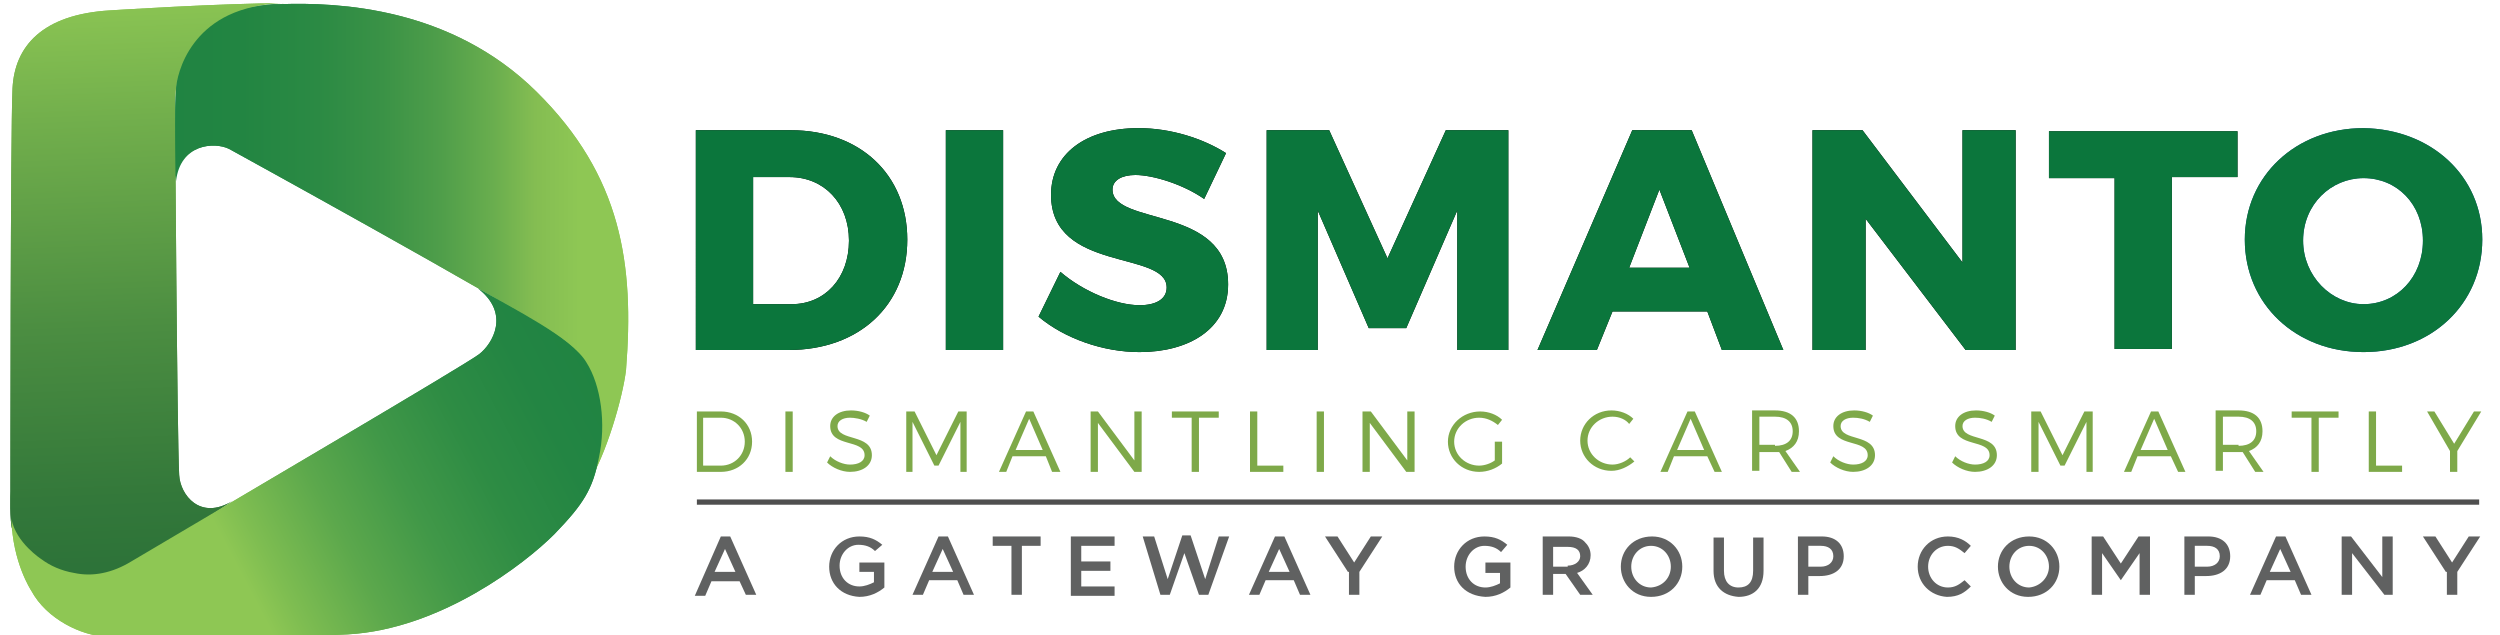 <?xml version="1.0" encoding="utf-8"?>
<!-- Generator: Adobe Illustrator 27.1.1, SVG Export Plug-In . SVG Version: 6.00 Build 0)  -->
<svg version="1.1" id="Layer_1" xmlns="http://www.w3.org/2000/svg" xmlns:xlink="http://www.w3.org/1999/xlink" x="0px" y="0px"
	 viewBox="0 0 240 61" enable-background="new 0 0 240 61" xml:space="preserve">
<g>
	<g>
		<g>
			<g>
				<path d="M87.1,23c0,6.3-4.6,10.6-11.4,10.6h-8.9V12.5h9.1C82.6,12.5,87.1,16.8,87.1,23z M81.5,23.1c0-3.6-2.4-6.1-5.7-6.1h-3.5
					v12.2H76C79.2,29.2,81.5,26.7,81.5,23.1z"/>
				<path d="M96.3,12.5v21.1h-5.5V12.5H96.3z"/>
				<path d="M109,16.8c-1.3,0-2.2,0.5-2.2,1.4c0,3.5,11.1,1.5,11.1,9.1c0,4.3-3.8,6.5-8.5,6.5c-3.5,0-7.2-1.3-9.7-3.4l2.1-4.3
					c2.2,1.9,5.4,3.2,7.6,3.2c1.6,0,2.6-0.6,2.6-1.7c0-3.6-11.1-1.4-11.1-8.9c0-3.9,3.3-6.4,8.4-6.4c3.1,0,6.2,1,8.4,2.4l-2.1,4.4
					C113.6,17.7,110.7,16.8,109,16.8z"/>
				<path d="M127.6,12.5l5.6,12.3l5.6-12.3h6v21.1h-4.9l0-13.4L135,31.5h-3.6l-4.9-11.3v13.4h-4.9V12.5H127.6z"/>
				<path d="M163.9,29.9h-9.1l-1.5,3.7h-5.7l9.1-21.1h5.7l8.8,21.1h-5.9L163.9,29.9z M162.2,25.7l-2.9-7.5l-2.9,7.5H162.2z"/>
				<path d="M178.8,12.5l9.6,12.7V12.5h5.1v21.1h-4.8L179.1,21v12.6H174V12.5H178.8z"/>
				<path d="M214.8,12.5v4.5h-6.3v16.5h-5.5V17.1h-6.3v-4.5H214.8z"/>
				<path fill="#1F4987" d="M238.3,23c0,6.2-4.9,10.8-11.4,10.8c-6.5,0-11.4-4.6-11.4-10.8c0-6.1,4.9-10.7,11.4-10.7
					C233.4,12.4,238.3,16.9,238.3,23z M221.1,23.1c0,3.4,2.7,6.1,5.8,6.1c3.2,0,5.7-2.6,5.7-6.1s-2.5-6-5.7-6
					C223.8,17.1,221.1,19.6,221.1,23.1z"/>
			</g>
			<g>
				<path fill="#0B763C" d="M87.1,23c0,6.3-4.6,10.6-11.4,10.6h-8.9V12.5h9.1C82.6,12.5,87.1,16.8,87.1,23z M81.5,23.1
					c0-3.6-2.4-6.1-5.7-6.1h-3.5v12.2H76C79.2,29.2,81.5,26.7,81.5,23.1z"/>
				<path fill="#0B763C" d="M96.3,12.5v21.1h-5.5V12.5H96.3z"/>
				<path fill="#0B763C" d="M109,16.8c-1.3,0-2.2,0.5-2.2,1.4c0,3.5,11.1,1.5,11.1,9.1c0,4.3-3.8,6.5-8.5,6.5
					c-3.5,0-7.2-1.3-9.7-3.4l2.1-4.3c2.2,1.9,5.4,3.2,7.6,3.2c1.6,0,2.6-0.6,2.6-1.7c0-3.6-11.1-1.4-11.1-8.9c0-3.9,3.3-6.4,8.4-6.4
					c3.1,0,6.2,1,8.4,2.4l-2.1,4.4C113.6,17.7,110.7,16.8,109,16.8z"/>
				<path fill="#0B763C" d="M127.6,12.5l5.6,12.3l5.6-12.3h6v21.1h-4.9l0-13.4L135,31.5h-3.6l-4.9-11.3v13.4h-4.9V12.5H127.6z"/>
				<path fill="#0B763C" d="M163.9,29.9h-9.1l-1.5,3.7h-5.7l9.1-21.1h5.7l8.8,21.1h-5.9L163.9,29.9z M162.2,25.7l-2.9-7.5l-2.9,7.5
					H162.2z"/>
				<path fill="#0B763C" d="M178.8,12.5l9.6,12.7V12.5h5.1v21.1h-4.8L179.1,21v12.6H174V12.5H178.8z"/>
				<path fill="#0B763C" d="M214.8,12.5v4.5h-6.3v16.5h-5.5V17.1h-6.3v-4.5H214.8z"/>
				<path fill="#0B763C" d="M238.3,23c0,6.2-4.9,10.8-11.4,10.8c-6.5,0-11.4-4.6-11.4-10.8c0-6.1,4.9-10.7,11.4-10.7
					C233.4,12.4,238.3,16.9,238.3,23z M221.1,23.1c0,3.4,2.7,6.1,5.8,6.1c3.2,0,5.7-2.6,5.7-6.1s-2.5-6-5.7-6
					C223.8,17.1,221.1,19.6,221.1,23.1z"/>
			</g>
		</g>
		<g>
			<line fill="none" stroke="#4F4F4F" stroke-width="0.506" stroke-miterlimit="10" x1="66.9" y1="48.2" x2="238" y2="48.2"/>
			<g>
				<g>
					<path fill="#606161" d="M69.2,51.5h0.9l2.5,5.6h-1L71,55.8h-2.7l-0.6,1.4h-1L69.2,51.5z M70.6,54.9l-1-2.2l-1,2.2H70.6z"/>
					<path fill="#606161" d="M79.6,54.4L79.6,54.4c0-1.6,1.2-2.9,2.9-2.9c1,0,1.6,0.3,2.2,0.8L84,52.9c-0.4-0.4-0.9-0.6-1.6-0.6
						c-1,0-1.8,0.9-1.8,2v0c0,1.2,0.8,2,1.9,2c0.5,0,1-0.2,1.4-0.4v-1h-1.4V54h2.4v2.4c-0.6,0.5-1.4,0.9-2.4,0.9
						C80.7,57.2,79.6,56,79.6,54.4z"/>
					<path fill="#606161" d="M90.1,51.5H91l2.5,5.6h-1l-0.6-1.4h-2.7l-0.6,1.4h-1L90.1,51.5z M91.5,54.9l-1-2.2l-1,2.2H91.5z"/>
					<path fill="#606161" d="M97.1,52.4h-1.8v-0.9h4.6v0.9h-1.8v4.7h-1V52.4z"/>
					<path fill="#606161" d="M102.8,51.5h4.2v0.9h-3.2v1.5h2.8v0.9h-2.8v1.5h3.2v0.9h-4.2V51.5z"/>
					<path fill="#606161" d="M109.7,51.5h1.1l1.3,4.1l1.4-4.2h0.8l1.4,4.2l1.3-4.1h1l-2,5.6h-0.9l-1.4-4l-1.4,4h-0.9L109.7,51.5z"/>
					<path fill="#606161" d="M122.4,51.5h0.9l2.5,5.6h-1l-0.6-1.4h-2.7l-0.6,1.4h-1L122.4,51.5z M123.8,54.9l-1-2.2l-1,2.2H123.8z"
						/>
					<path fill="#606161" d="M129.4,54.9l-2.2-3.4h1.2l1.6,2.5l1.6-2.5h1.1l-2.2,3.4v2.2h-1V54.9z"/>
					<path fill="#606161" d="M139.6,54.4L139.6,54.4c0-1.6,1.2-2.9,2.9-2.9c1,0,1.6,0.3,2.2,0.8l-0.6,0.7c-0.4-0.4-0.9-0.6-1.6-0.6
						c-1,0-1.8,0.9-1.8,2v0c0,1.2,0.8,2,1.9,2c0.5,0,1-0.2,1.4-0.4v-1h-1.4V54h2.4v2.4c-0.6,0.5-1.4,0.9-2.4,0.9
						C140.7,57.2,139.6,56,139.6,54.4z"/>
					<path fill="#606161" d="M148.1,51.5h2.5c0.7,0,1.3,0.2,1.6,0.6c0.3,0.3,0.5,0.7,0.5,1.2v0c0,0.9-0.6,1.5-1.3,1.7l1.5,2.1h-1.2
						l-1.4-2h-1.2v2h-1V51.5z M150.5,54.3c0.7,0,1.2-0.4,1.2-0.9v0c0-0.6-0.4-0.9-1.2-0.9h-1.4v1.9H150.5z"/>
					<path fill="#606161" d="M155.6,54.4L155.6,54.4c0-1.6,1.2-2.9,3-2.9c1.7,0,2.9,1.3,2.9,2.9v0c0,1.6-1.2,2.9-3,2.9
						S155.6,55.9,155.6,54.4z M160.4,54.4L160.4,54.4c0-1.1-0.8-2-1.9-2s-1.9,0.9-1.9,2v0c0,1.1,0.8,2,1.9,2
						C159.7,56.3,160.4,55.4,160.4,54.4z"/>
					<path fill="#606161" d="M164.5,54.8v-3.2h1v3.2c0,1,0.5,1.6,1.4,1.6c0.9,0,1.4-0.5,1.4-1.6v-3.2h1v3.2c0,1.7-1,2.5-2.4,2.5
						C165.5,57.2,164.5,56.4,164.5,54.8z"/>
					<path fill="#606161" d="M172.7,51.5h2.2c1.3,0,2.1,0.7,2.1,1.9v0c0,1.3-1,1.9-2.3,1.9h-1.1v1.8h-1V51.5z M174.8,54.4
						c0.7,0,1.2-0.4,1.2-1v0c0-0.7-0.5-1-1.2-1h-1.2v2H174.8z"/>
					<path fill="#606161" d="M184.1,54.4L184.1,54.4c0-1.6,1.2-2.9,2.9-2.9c1,0,1.7,0.4,2.2,0.9l-0.6,0.7c-0.5-0.4-0.9-0.7-1.6-0.7
						c-1.1,0-1.9,0.9-1.9,2v0c0,1.1,0.8,2,1.9,2c0.7,0,1.1-0.3,1.6-0.7l0.6,0.6c-0.6,0.6-1.2,1-2.3,1
						C185.3,57.2,184.1,56,184.1,54.4z"/>
					<path fill="#606161" d="M191.8,54.4L191.8,54.4c0-1.6,1.2-2.9,3-2.9c1.7,0,2.9,1.3,2.9,2.9v0c0,1.6-1.2,2.9-3,2.9
						S191.8,55.9,191.8,54.4z M196.7,54.4L196.7,54.4c0-1.1-0.8-2-1.9-2s-1.9,0.9-1.9,2v0c0,1.1,0.8,2,1.9,2
						C195.9,56.3,196.7,55.4,196.7,54.4z"/>
					<path fill="#606161" d="M200.8,51.5h1.1l1.7,2.6l1.7-2.6h1.1v5.6h-1v-4l-1.8,2.6h0l-1.8-2.6v4h-1V51.5z"/>
					<path fill="#606161" d="M209.8,51.5h2.2c1.3,0,2.1,0.7,2.1,1.9v0c0,1.3-1,1.9-2.3,1.9h-1.1v1.8h-1V51.5z M211.9,54.4
						c0.7,0,1.2-0.4,1.2-1v0c0-0.7-0.5-1-1.2-1h-1.2v2H211.9z"/>
					<path fill="#606161" d="M218.5,51.5h0.9l2.5,5.6h-1l-0.6-1.4h-2.7l-0.6,1.4h-1L218.5,51.5z M219.9,54.9l-1-2.2l-1,2.2H219.9z"
						/>
					<path fill="#606161" d="M224.8,51.5h0.9l3,3.9v-3.9h1v5.6h-0.8l-3.1-4v4h-1V51.5z"/>
					<path fill="#606161" d="M234.8,54.9l-2.2-3.4h1.2l1.6,2.5l1.6-2.5h1.1l-2.2,3.4v2.2h-1V54.9z"/>
				</g>
			</g>
			<g>
				<g>
					<path fill="#7EA949" d="M72.2,42.4c0,1.7-1.3,2.9-3,2.9h-2.3v-5.8h2.3C70.9,39.5,72.2,40.7,72.2,42.4z M71.5,42.4
						c0-1.3-1-2.3-2.3-2.3h-1.7v4.6h1.7C70.5,44.7,71.5,43.7,71.5,42.4z"/>
					<path fill="#7EA949" d="M76.1,39.5v5.8h-0.7v-5.8H76.1z"/>
					<path fill="#7EA949" d="M81.6,40.1c-0.7,0-1.2,0.3-1.2,0.8c0,1.5,3.3,0.7,3.3,2.8c0,1-0.9,1.6-2.1,1.6c-0.8,0-1.7-0.4-2.2-0.9
						l0.3-0.6c0.5,0.5,1.3,0.8,1.9,0.8c0.8,0,1.4-0.3,1.4-0.9c0-1.6-3.3-0.7-3.3-2.8c0-0.9,0.8-1.5,2-1.5c0.7,0,1.4,0.2,1.8,0.5
						l-0.3,0.6C82.7,40.2,82,40.1,81.6,40.1z"/>
					<path fill="#7EA949" d="M87.8,39.5l2.1,4.2l2.1-4.2h0.8v5.8h-0.6l0-4.8l-2.1,4.2h-0.4l-2.1-4.2v4.8H87v-5.8H87.8z"/>
					<path fill="#7EA949" d="M100.4,43.8h-3.2l-0.6,1.5h-0.7l2.6-5.8h0.7l2.6,5.8H101L100.4,43.8z M100.1,43.2l-1.3-3l-1.3,3H100.1z
						"/>
					<path fill="#7EA949" d="M105.4,39.5l3.5,4.7v-4.7h0.7v5.8h-0.7l-3.5-4.7v4.7h-0.7v-5.8H105.4z"/>
					<path fill="#7EA949" d="M117,39.5v0.6h-1.9v5.2h-0.7v-5.2h-1.9v-0.6H117z"/>
					<path fill="#7EA949" d="M120.7,39.5v5.2h2.5v0.6h-3.2v-5.8H120.7z"/>
					<path fill="#7EA949" d="M127.1,39.5v5.8h-0.7v-5.8H127.1z"/>
					<path fill="#7EA949" d="M131.6,39.5l3.5,4.7v-4.7h0.7v5.8H135l-3.5-4.7v4.7h-0.7v-5.8H131.6z"/>
					<path fill="#7EA949" d="M143.6,42.4h0.6v2.1c-0.6,0.5-1.4,0.8-2.2,0.8c-1.7,0-3-1.3-3-2.9c0-1.6,1.4-2.9,3.1-2.9
						c0.8,0,1.6,0.3,2.1,0.8l-0.4,0.5c-0.5-0.4-1.1-0.7-1.8-0.7c-1.3,0-2.4,1-2.4,2.3c0,1.3,1.1,2.3,2.4,2.3c0.5,0,1.1-0.2,1.5-0.5
						V42.4z"/>
					<path fill="#7EA949" d="M154.8,40c-1.3,0-2.4,1-2.4,2.3c0,1.3,1.1,2.3,2.4,2.3c0.6,0,1.3-0.3,1.7-0.7l0.4,0.4
						c-0.6,0.5-1.4,0.9-2.2,0.9c-1.7,0-3-1.3-3-2.9c0-1.6,1.3-2.9,3-2.9c0.8,0,1.6,0.3,2.1,0.8l-0.4,0.5
						C156.1,40.3,155.5,40,154.8,40z"/>
					<path fill="#7EA949" d="M163.9,43.8h-3.2l-0.6,1.5h-0.7l2.6-5.8h0.7l2.6,5.8h-0.7L163.9,43.8z M163.6,43.2l-1.3-3l-1.3,3H163.6
						z"/>
					<path fill="#7EA949" d="M172,45.3l-1.2-1.9c-0.1,0-0.2,0-0.4,0h-1.5v1.8h-0.7v-5.8h2.2c1.5,0,2.3,0.7,2.3,2
						c0,1-0.5,1.6-1.3,1.9l1.4,2H172z M170.4,42.8c1.1,0,1.7-0.5,1.7-1.4c0-0.9-0.6-1.4-1.7-1.4h-1.5v2.7H170.4z"/>
					<path fill="#7EA949" d="M177.9,40.1c-0.7,0-1.2,0.3-1.2,0.8c0,1.5,3.3,0.7,3.3,2.8c0,1-0.9,1.6-2.1,1.6c-0.8,0-1.7-0.4-2.2-0.9
						l0.3-0.6c0.5,0.5,1.3,0.8,1.9,0.8c0.8,0,1.4-0.3,1.4-0.9c0-1.6-3.3-0.7-3.3-2.8c0-0.9,0.8-1.5,2-1.5c0.7,0,1.4,0.2,1.8,0.5
						l-0.3,0.6C179,40.2,178.4,40.1,177.9,40.1z"/>
					<path fill="#7EA949" d="M189.6,40.1c-0.7,0-1.2,0.3-1.2,0.8c0,1.5,3.3,0.7,3.3,2.8c0,1-0.9,1.6-2.1,1.6c-0.8,0-1.7-0.4-2.2-0.9
						l0.3-0.6c0.5,0.5,1.3,0.8,1.9,0.8c0.8,0,1.4-0.3,1.4-0.9c0-1.6-3.3-0.7-3.3-2.8c0-0.9,0.8-1.5,2-1.5c0.7,0,1.4,0.2,1.8,0.5
						l-0.3,0.6C190.7,40.2,190.1,40.1,189.6,40.1z"/>
					<path fill="#7EA949" d="M195.9,39.5l2.1,4.2l2.1-4.2h0.8v5.8h-0.6l0-4.8l-2.1,4.2h-0.4l-2.1-4.2v4.8H195v-5.8H195.9z"/>
					<path fill="#7EA949" d="M208.4,43.8h-3.2l-0.6,1.5h-0.7l2.6-5.8h0.7l2.6,5.8h-0.7L208.4,43.8z M208.1,43.2l-1.3-3l-1.3,3H208.1
						z"/>
					<path fill="#7EA949" d="M216.5,45.3l-1.2-1.9c-0.1,0-0.2,0-0.4,0h-1.5v1.8h-0.7v-5.8h2.2c1.5,0,2.3,0.7,2.3,2
						c0,1-0.5,1.6-1.3,1.9l1.4,2H216.5z M214.9,42.8c1.1,0,1.7-0.5,1.7-1.4c0-0.9-0.6-1.4-1.7-1.4h-1.5v2.7H214.9z"/>
					<path fill="#7EA949" d="M224.5,39.5v0.6h-1.9v5.2h-0.7v-5.2H220v-0.6H224.5z"/>
					<path fill="#7EA949" d="M228.1,39.5v5.2h2.5v0.6h-3.2v-5.8H228.1z"/>
					<path fill="#7EA949" d="M235.9,43.3v2h-0.7v-2l-2.2-3.8h0.7l1.9,3.1l1.9-3.1h0.7L235.9,43.3z"/>
				</g>
			</g>
		</g>
	</g>
	<g>
		<g>
			<linearGradient id="SVGID_1_" gradientUnits="userSpaceOnUse" x1="15.48" y1="57.607" x2="13.257" y2="-1.42">
				<stop  offset="0" style="stop-color:#2A7038"/>
				<stop  offset="0.169" style="stop-color:#33783A"/>
				<stop  offset="0.443" style="stop-color:#4B8D41"/>
				<stop  offset="0.787" style="stop-color:#72AF4C"/>
				<stop  offset="1" style="stop-color:#8EC754"/>
			</linearGradient>
			<path fill="url(#SVGID_1_)" d="M17.2,45.6c0.1,1.9,2,4.4,5.1,2.5c0,0-6.8,4.5-10.1,6.3c-3.2,1.7-8.5,2.4-11-3.5
				C0.9,50.1,1,47.2,1,47.2S1,12.6,1.2,8.5S4.1,1.4,10.5,1c0,0,10.9-0.7,16.9-0.7c-1.8,0-3.2,0.3-4.4,0.8c-4,1.5-5.2,4.7-5.7,5.8
				c-0.5,1.1-0.5,2.8-0.5,2.8S17,41.9,17.2,45.6z"/>
			
				<linearGradient id="SVGID_00000037657391363380843320000012009871063520105907_" gradientUnits="userSpaceOnUse" x1="12.063" y1="23.411" x2="55.603" y2="23.411">
				<stop  offset="0" style="stop-color:#1F8342"/>
				<stop  offset="0.255" style="stop-color:#228542"/>
				<stop  offset="0.423" style="stop-color:#2B8A44"/>
				<stop  offset="0.566" style="stop-color:#3A9246"/>
				<stop  offset="0.694" style="stop-color:#4F9E4A"/>
				<stop  offset="0.813" style="stop-color:#6AAE4E"/>
				<stop  offset="0.902" style="stop-color:#84BD52"/>
				<stop  offset="1" style="stop-color:#8EC754"/>
			</linearGradient>
			<path fill="url(#SVGID_00000037657391363380843320000012009871063520105907_)" d="M22,14.3c-1.4-0.7-4.8-0.5-5.2,3.1
				c0-7.8,0-7.7,0.1-8.7c0-1.5,1.5-7.8,9.4-8.3c0.2,0,0.4,0,0.6,0c5.6-0.2,16.4,0.3,24.6,8.4s9.4,16.6,8.6,26.7
				c-0.3,2.6-1.9,8.2-3.7,11c1.5-4.1,1.9-11.4-2.9-14.3C48.2,28.7,22,14.3,22,14.3z"/>
			
				<linearGradient id="SVGID_00000041273185058147347680000011786062905309248404_" gradientUnits="userSpaceOnUse" x1="-7.635" y1="69.63" x2="68.819" y2="29.588">
				<stop  offset="0.242" style="stop-color:#8EC754"/>
				<stop  offset="0.394" style="stop-color:#8EC754"/>
				<stop  offset="0.429" style="stop-color:#7EBD51"/>
				<stop  offset="0.513" style="stop-color:#5CA84C"/>
				<stop  offset="0.599" style="stop-color:#419848"/>
				<stop  offset="0.686" style="stop-color:#2E8C44"/>
				<stop  offset="0.775" style="stop-color:#238543"/>
				<stop  offset="0.871" style="stop-color:#1F8342"/>
			</linearGradient>
			<path fill="url(#SVGID_00000041273185058147347680000011786062905309248404_)" d="M1.1,49.8C1.2,54,3,56.7,3,56.7
				c1.5,2.8,4.9,4.3,7,4.4c2.1,0.1,14.5,0.3,23.4-0.2c8.9-0.5,17-6.8,19.8-9.6c2.8-2.9,3.7-4.3,4.3-7.4c0.7-3.2,0.2-6.9-1.2-9.1
				c-1.4-2.4-7.1-5.2-10.4-7.1C49,30.1,47.3,33,46,34c-1.3,1-23.1,13.8-33.4,19.9c-1.8,1.1-3.7,1.5-5.5,1.1
				c-1.2-0.2-2.3-0.7-3.1-1.3C4,53.7,1.5,52.1,1.1,49.8z"/>
		</g>
		<g>
			
				<linearGradient id="SVGID_00000066494167676144569090000000587789088440839059_" gradientUnits="userSpaceOnUse" x1="15.48" y1="57.607" x2="13.257" y2="-1.42">
				<stop  offset="0" style="stop-color:#2A7038"/>
				<stop  offset="0.169" style="stop-color:#33783A"/>
				<stop  offset="0.443" style="stop-color:#4B8D41"/>
				<stop  offset="0.787" style="stop-color:#72AF4C"/>
				<stop  offset="1" style="stop-color:#8EC754"/>
			</linearGradient>
			<path fill="url(#SVGID_00000066494167676144569090000000587789088440839059_)" d="M17.2,45.6c0.1,1.9,2,4.4,5.1,2.5
				c0,0-6.8,4.5-10.1,6.3c-3.2,1.7-8.5,2.4-11-3.5C0.9,50.1,1,47.2,1,47.2S1,12.6,1.2,8.5S4.1,1.4,10.5,1c0,0,10.9-0.7,16.9-0.7
				c-1.8,0-3.2,0.3-4.4,0.8c-4,1.5-5.2,4.7-5.7,5.8c-0.5,1.1-0.5,2.8-0.5,2.8S17,41.9,17.2,45.6z"/>
			
				<linearGradient id="SVGID_00000001651684961681083890000005831569475920528780_" gradientUnits="userSpaceOnUse" x1="12.105" y1="23.41" x2="55.612" y2="23.41">
				<stop  offset="0" style="stop-color:#1F8342"/>
				<stop  offset="0.255" style="stop-color:#228542"/>
				<stop  offset="0.423" style="stop-color:#2B8A44"/>
				<stop  offset="0.566" style="stop-color:#3A9246"/>
				<stop  offset="0.694" style="stop-color:#4F9E4A"/>
				<stop  offset="0.813" style="stop-color:#6AAE4E"/>
				<stop  offset="0.902" style="stop-color:#84BD52"/>
				<stop  offset="1" style="stop-color:#8EC754"/>
			</linearGradient>
			<path fill="url(#SVGID_00000001651684961681083890000005831569475920528780_)" d="M22,14.3c-1.4-0.7-4.7-0.5-5.1,3.1
				c-0.1-5.4-0.1-6.8,0-8.7c0-1.6,1.5-7.8,9.4-8.3c0.2,0,0.4,0,0.6,0c5.6-0.2,16.4,0.3,24.6,8.4s9.4,16.6,8.6,26.7
				c-0.3,2.6-1.9,8.2-3.7,11c1.5-4.1,1.9-11.4-2.9-14.3C48.2,28.7,22,14.3,22,14.3z"/>
			
				<linearGradient id="SVGID_00000122699168522615849820000000604664432451180453_" gradientUnits="userSpaceOnUse" x1="-7.635" y1="69.63" x2="68.819" y2="29.588">
				<stop  offset="0.242" style="stop-color:#8EC754"/>
				<stop  offset="0.394" style="stop-color:#8EC754"/>
				<stop  offset="0.429" style="stop-color:#7EBD51"/>
				<stop  offset="0.513" style="stop-color:#5CA84C"/>
				<stop  offset="0.599" style="stop-color:#419848"/>
				<stop  offset="0.686" style="stop-color:#2E8C44"/>
				<stop  offset="0.775" style="stop-color:#238543"/>
				<stop  offset="0.871" style="stop-color:#1F8342"/>
			</linearGradient>
			<path fill="url(#SVGID_00000122699168522615849820000000604664432451180453_)" d="M1.1,49.8C1.2,54,3,56.7,3,56.7
				c1.5,2.8,4.9,4.3,7,4.4c2.1,0.1,14.5,0.3,23.4-0.2c8.9-0.5,17-6.8,19.8-9.6c2.8-2.9,3.7-4.3,4.3-7.4c0.7-3.2,0.2-6.9-1.2-9.1
				c-1.4-2.4-7.1-5.2-10.4-7.1C49,30.1,47.3,33,46,34c-1.3,1-23.1,13.8-33.4,19.9c-1.8,1.1-3.7,1.5-5.5,1.1
				c-1.2-0.2-2.3-0.7-3.1-1.3C4,53.7,1.5,52.1,1.1,49.8z"/>
		</g>
	</g>
</g>
</svg>

